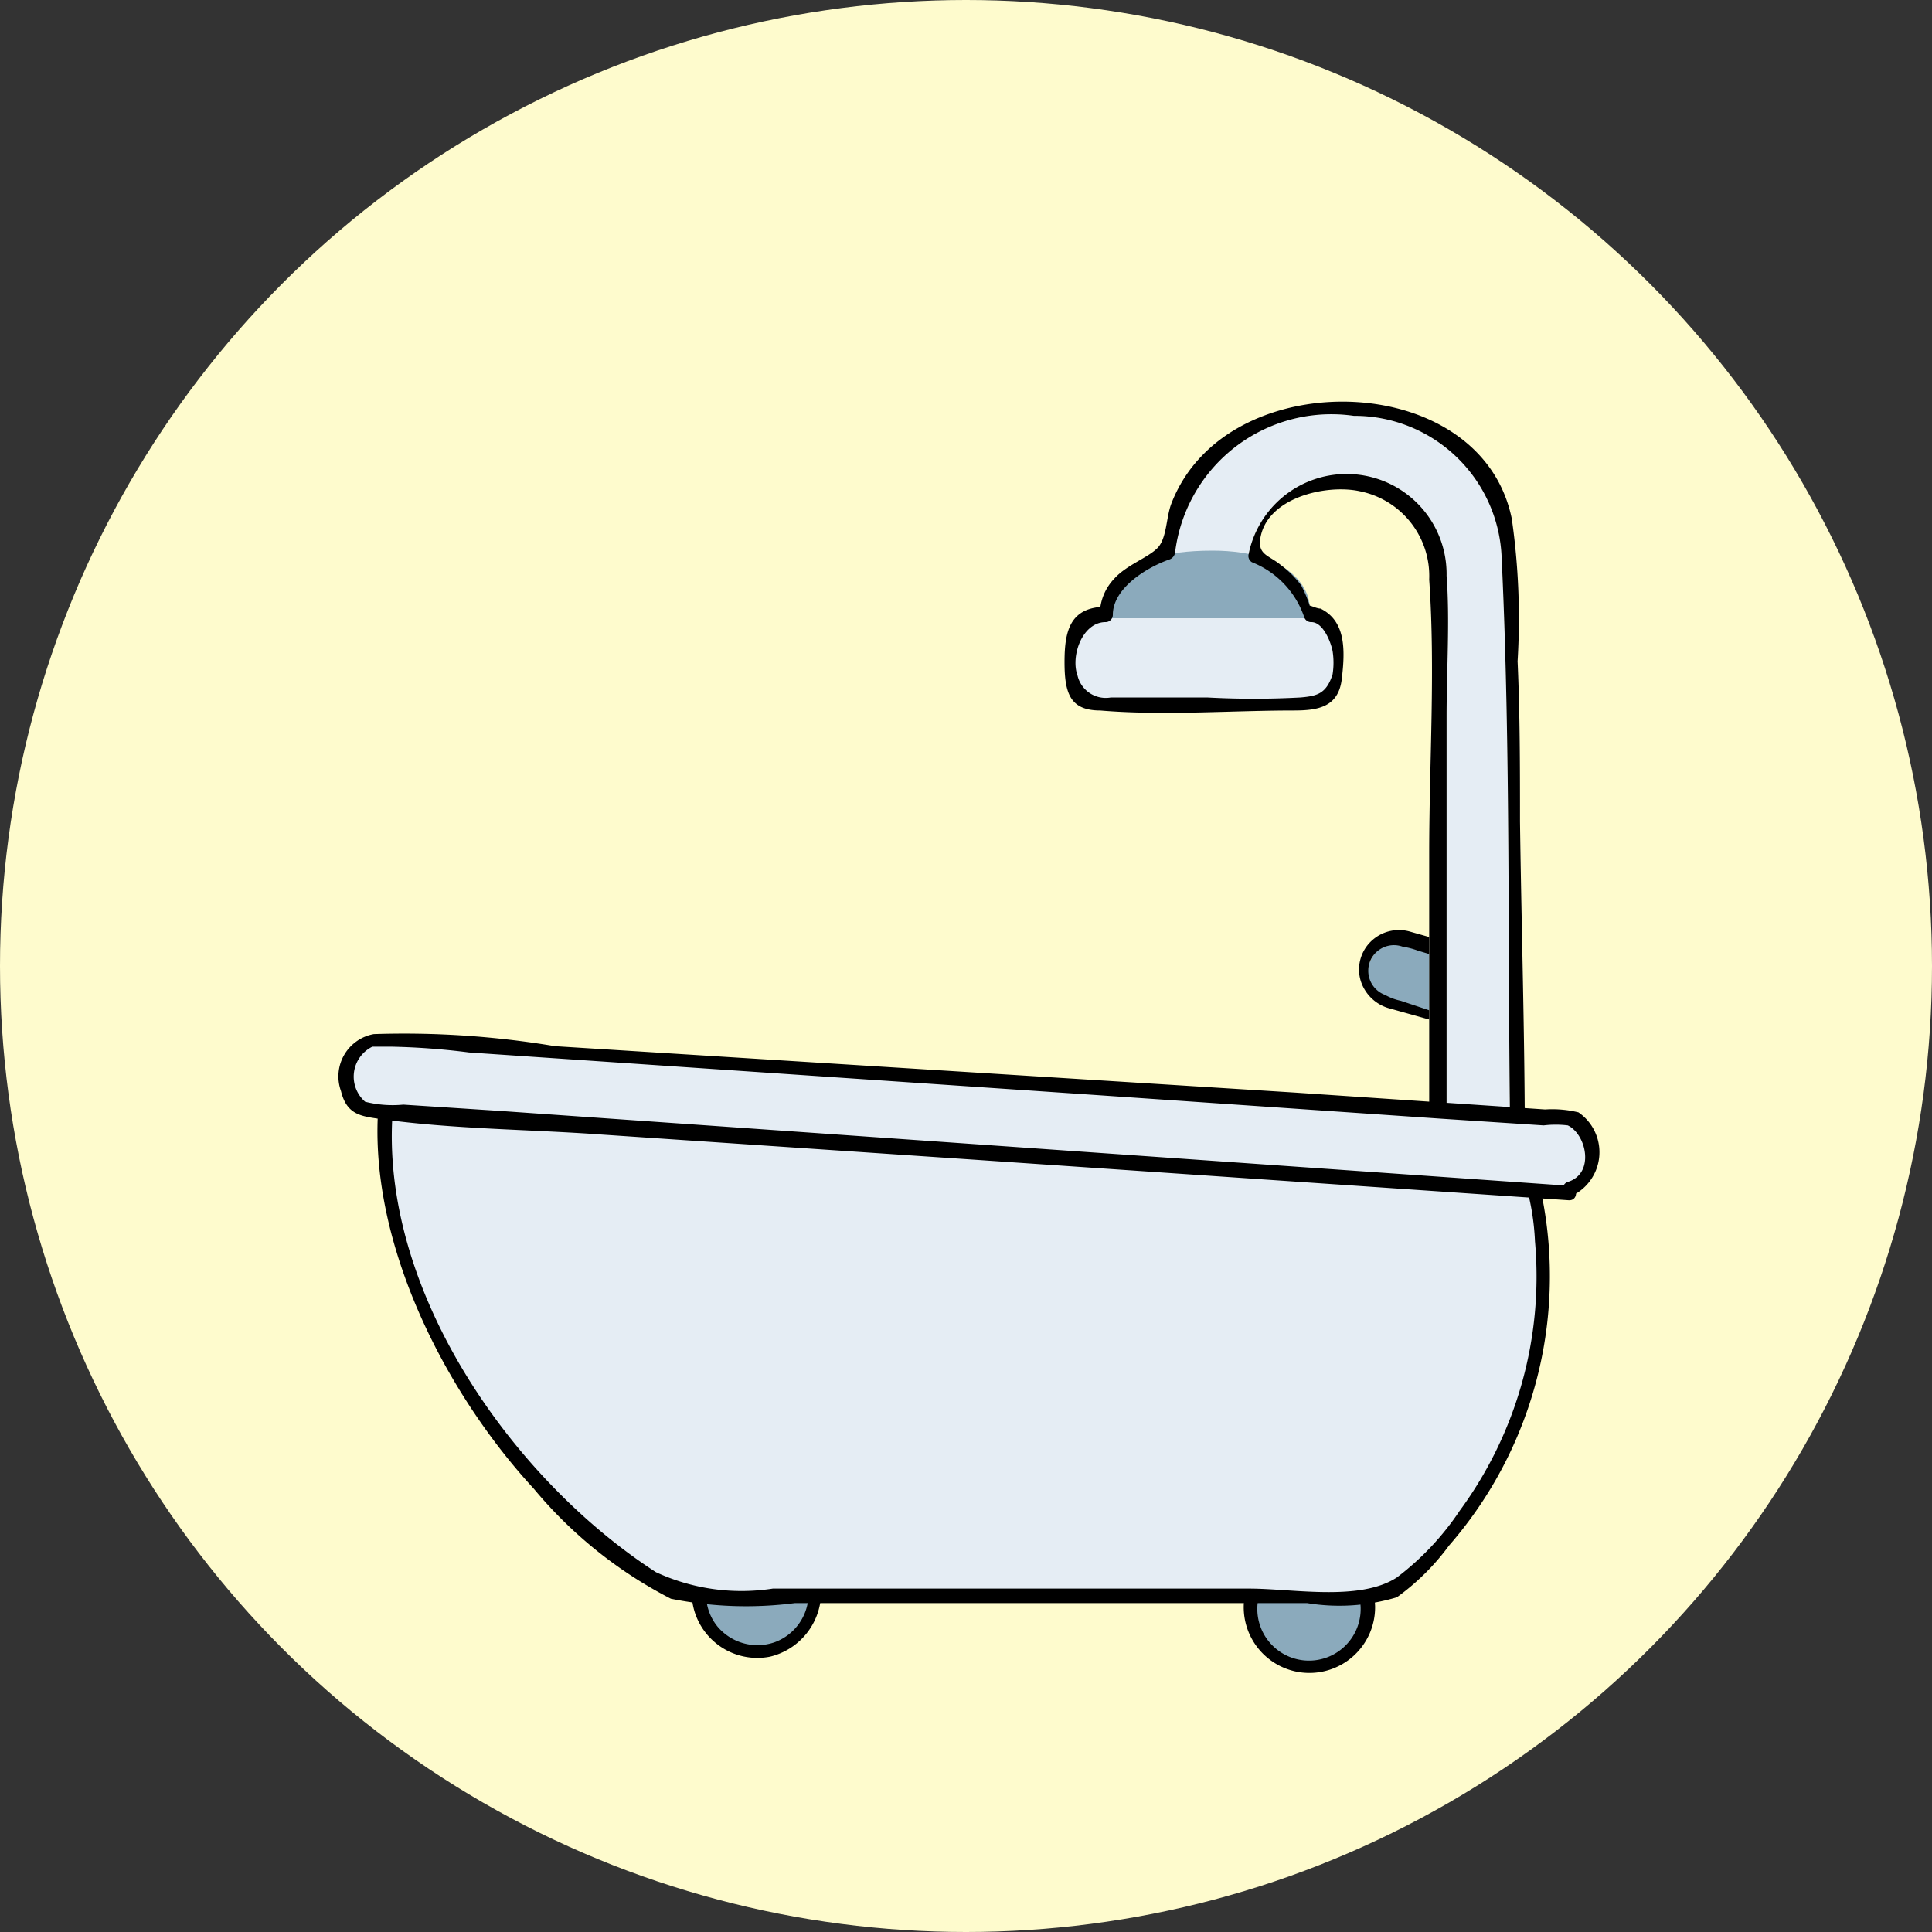 <svg xmlns="http://www.w3.org/2000/svg" viewBox="0 0 40 40"><rect x="0" y="0" width="40" height="40" fill="#333333" stroke="none"/><defs><style>.cls-1{fill:#fefbcd;}.cls-2{fill:#8baabc;}.cls-3{fill:#e5edf4;}.cls-4{fill:#fefce2;}</style></defs><g id="Layer_2" data-name="Layer 2"><circle class="cls-1" cx="20" cy="20" r="20"/></g><g id="Layer_1" data-name="Layer 1"><path class="cls-2" d="M29.8,21.09l-1-.28a.67.67,0,1,1,.37-1.29l1,.28a.67.67,0,0,1,.46.83h0A.66.66,0,0,1,29.8,21.09Z"/><path d="M29.84,21,29,20.72a1.12,1.12,0,0,1-.32-.12.52.52,0,0,1,.36-1,1.57,1.57,0,0,1,.31.08l.5.15c.1,0,.21.05.31.09a.54.54,0,0,1,.29.66.6.6,0,0,1-.25.28.48.48,0,0,1-.39,0,.15.15,0,0,0-.08.29.82.82,0,1,0,.43-1.59l-.5-.14-.46-.13a.83.83,0,0,0-.77.16.81.81,0,0,0-.26.85.86.86,0,0,0,.57.57l1,.28A.15.15,0,0,0,29.84,21Z"/><circle class="cls-2" cx="15.68" cy="33.04" r="1.21"/><path d="M16.74,33a1.07,1.07,0,0,1-.7,1,1.08,1.08,0,0,1-1.19-.33,1.06,1.06,0,0,1-.08-1.21,1,1,0,0,1,1.1-.5,1.07,1.07,0,0,1,.87,1,.15.15,0,0,0,.3,0,1.36,1.36,0,1,0-1.1,1.34A1.38,1.38,0,0,0,17,33,.15.15,0,0,0,16.74,33Z"/><circle class="cls-2" cx="27.11" cy="33.26" r="1.21"/><path d="M28.17,33.26a1.07,1.07,0,1,1-.87-1,1.08,1.08,0,0,1,.87,1,.15.15,0,0,0,.3,0A1.39,1.39,0,0,0,27.58,32a1.36,1.36,0,1,0,.89,1.27A.15.15,0,0,0,28.17,33.26Z"/><path class="cls-3" d="M31.45,23.69H29.8c0-3.83-.07-7.63-.05-11.46a2.15,2.15,0,0,0-1-2,2.11,2.11,0,0,0-2.59.59,1.76,1.76,0,0,0-.26.72,1.94,1.94,0,0,1,1.18,1.23h0a.55.55,0,0,1,.54.55v.77a.54.54,0,0,1-.54.54H22.73a.54.54,0,0,1-.54-.54v-.77a.55.55,0,0,1,.54-.55h.19c-.07-.38.5-1,1.29-1.3a2.85,2.85,0,0,1,1.05-2.14,4,4,0,0,1,5.51.54A3.19,3.19,0,0,1,31.28,12C31.34,16.29,31.39,19.44,31.45,23.69Z"/><path class="cls-4" d="M31.45,23.54q-.82,0-1.65,0l.15.15c0-2,0-4,0-6,0-1,0-1.91,0-2.86s.07-2,0-2.91a2.07,2.07,0,0,0-4.1-.44.15.15,0,0,0,.07.16A1.87,1.87,0,0,1,27,12.77a.15.15,0,0,0,.15.11c.24,0,.4.4.44.6a1.55,1.55,0,0,1,0,.48c-.13.41-.33.45-.66.48a17.94,17.94,0,0,1-1.94,0H23a.6.6,0,0,1-.69-.45c-.15-.41.1-1.11.58-1.11a.15.15,0,0,0,.15-.15c0-.57.74-1,1.18-1.15a.18.18,0,0,0,.11-.15,3.26,3.26,0,0,1,3.7-2.82,3.05,3.05,0,0,1,3.06,2.94c.19,4,.12,8.1.18,12.14a.15.15,0,1,0,.3,0c0-2.22-.07-4.45-.1-6.68,0-1.11,0-2.21-.05-3.32a14.55,14.55,0,0,0-.12-2.95C30.74,8,26.64,7.61,24.89,9.43a2.94,2.94,0,0,0-.64,1c-.11.29-.09.72-.29.92s-.64.35-.89.63a1.08,1.08,0,0,0-.3.73l.15-.15c-.77,0-.88.5-.88,1.15s.12,1,.74,1c1.32.11,2.7,0,4,0,.49,0,.93-.06,1-.65s.09-1.2-.44-1.46c-.09,0-.25-.09-.22-.05a2.69,2.69,0,0,0-.18-.43,2.09,2.09,0,0,0-.42-.42c-.24-.2-.47-.21-.43-.53.12-.87,1.37-1.15,2.06-1A1.79,1.79,0,0,1,29.59,12c.13,1.86,0,3.79,0,5.66s0,4,0,6a.15.15,0,0,0,.15.15q.82,0,1.65,0A.15.15,0,0,0,31.45,23.54Z"/><path class="cls-2" d="M22.92,12.73c-.12-.43.14-1.33,2.18-1.33,1.72,0,2.11.91,2,1.33C26.89,13.48,23.11,13.47,22.92,12.73Z"/><rect class="cls-3" x="22.19" y="12.8" width="5.48" height="1.78" rx="0.5"/><path d="M31.45,23.54q-.82,0-1.65,0l.15.15c0-2,0-4,0-6,0-1,0-1.91,0-2.86s.07-2,0-2.91a2.07,2.07,0,0,0-4.1-.44.15.15,0,0,0,.07.16A1.87,1.87,0,0,1,27,12.77a.15.15,0,0,0,.15.11c.24,0,.4.4.44.6a1.55,1.55,0,0,1,0,.48c-.13.41-.33.45-.66.48a17.94,17.94,0,0,1-1.94,0H23a.6.6,0,0,1-.69-.45c-.15-.41.1-1.11.58-1.11a.15.15,0,0,0,.15-.15c0-.57.74-1,1.18-1.15a.18.18,0,0,0,.11-.15,3.26,3.26,0,0,1,3.7-2.82,3.05,3.05,0,0,1,3.06,2.94c.19,4,.12,8.1.18,12.14a.15.15,0,1,0,.3,0c0-2.22-.07-4.45-.1-6.68,0-1.11,0-2.21-.05-3.32a14.55,14.55,0,0,0-.12-2.95C30.74,8,26.64,7.61,24.89,9.43a2.94,2.94,0,0,0-.64,1c-.11.29-.09.72-.29.92s-.64.35-.89.63a1.08,1.08,0,0,0-.3.73l.15-.15c-.77,0-.88.5-.88,1.15s.12,1,.74,1c1.32.11,2.7,0,4,0,.49,0,.93-.06,1-.65s.09-1.2-.44-1.46c-.09,0-.25-.09-.22-.05a2.69,2.69,0,0,0-.18-.43,2.09,2.09,0,0,0-.42-.42c-.24-.2-.47-.21-.43-.53.12-.87,1.37-1.15,2.06-1A1.79,1.79,0,0,1,29.59,12c.13,1.86,0,3.79,0,5.66s0,4,0,6a.15.15,0,0,0,.15.15q.82,0,1.65,0A.15.15,0,0,0,31.45,23.54Z"/><path class="cls-3" d="M8,22.53a10.46,10.46,0,0,0,1.59,6.08A11.81,11.81,0,0,0,14.1,33H28.71a8.26,8.26,0,0,0,2.84-9.23Z"/><path d="M7.88,22.49c-.42,2.92,1.25,6.25,3.17,8.33a9.08,9.08,0,0,0,2.84,2.28,7.88,7.88,0,0,0,2.57.09h10.6a4.13,4.13,0,0,0,1.86-.12A4.86,4.86,0,0,0,30,32a8.49,8.49,0,0,0,1.66-8.24.16.16,0,0,0-.14-.11L8,22.38c-.19,0-.19.29,0,.3l13.18.72,6.58.36a15.1,15.1,0,0,1,3.3.18c.41.12.33,0,.48.42a5.1,5.1,0,0,1,.24,1.34,8.19,8.19,0,0,1-1.56,5.58,5.68,5.68,0,0,1-1.3,1.38c-.77.5-2.15.23-3.06.23H16a4.22,4.22,0,0,1-2.42-.34c-3.09-2-5.95-6.15-5.4-10C8.19,22.38,7.9,22.3,7.88,22.49Z"/><rect class="cls-3" x="19.37" y="10.23" width="1.45" height="25.8" rx="0.43" transform="translate(-4.35 41.6) rotate(-86.1)"/><path d="M32.48,24.55,10.35,23l-2-.13a2.31,2.31,0,0,1-.79-.06.69.69,0,0,1,.15-1.14c.1,0,.26,0,.37,0a14.89,14.89,0,0,1,1.63.12l13.11.89,7,.48,2.14.14a2.07,2.07,0,0,1,.5,0c.39.19.56,1,0,1.17-.18.06-.1.35.08.29a1,1,0,0,0,.14-1.73,2.28,2.28,0,0,0-.69-.06l-5.19-.35L11.49,21.66a18.92,18.92,0,0,0-3.75-.25.89.89,0,0,0-.68,1.18c.12.49.41.52.83.58,1.5.21,3.06.21,4.57.32l7.71.52,12.31.84C32.68,24.86,32.68,24.56,32.48,24.55Z"/></g></svg>